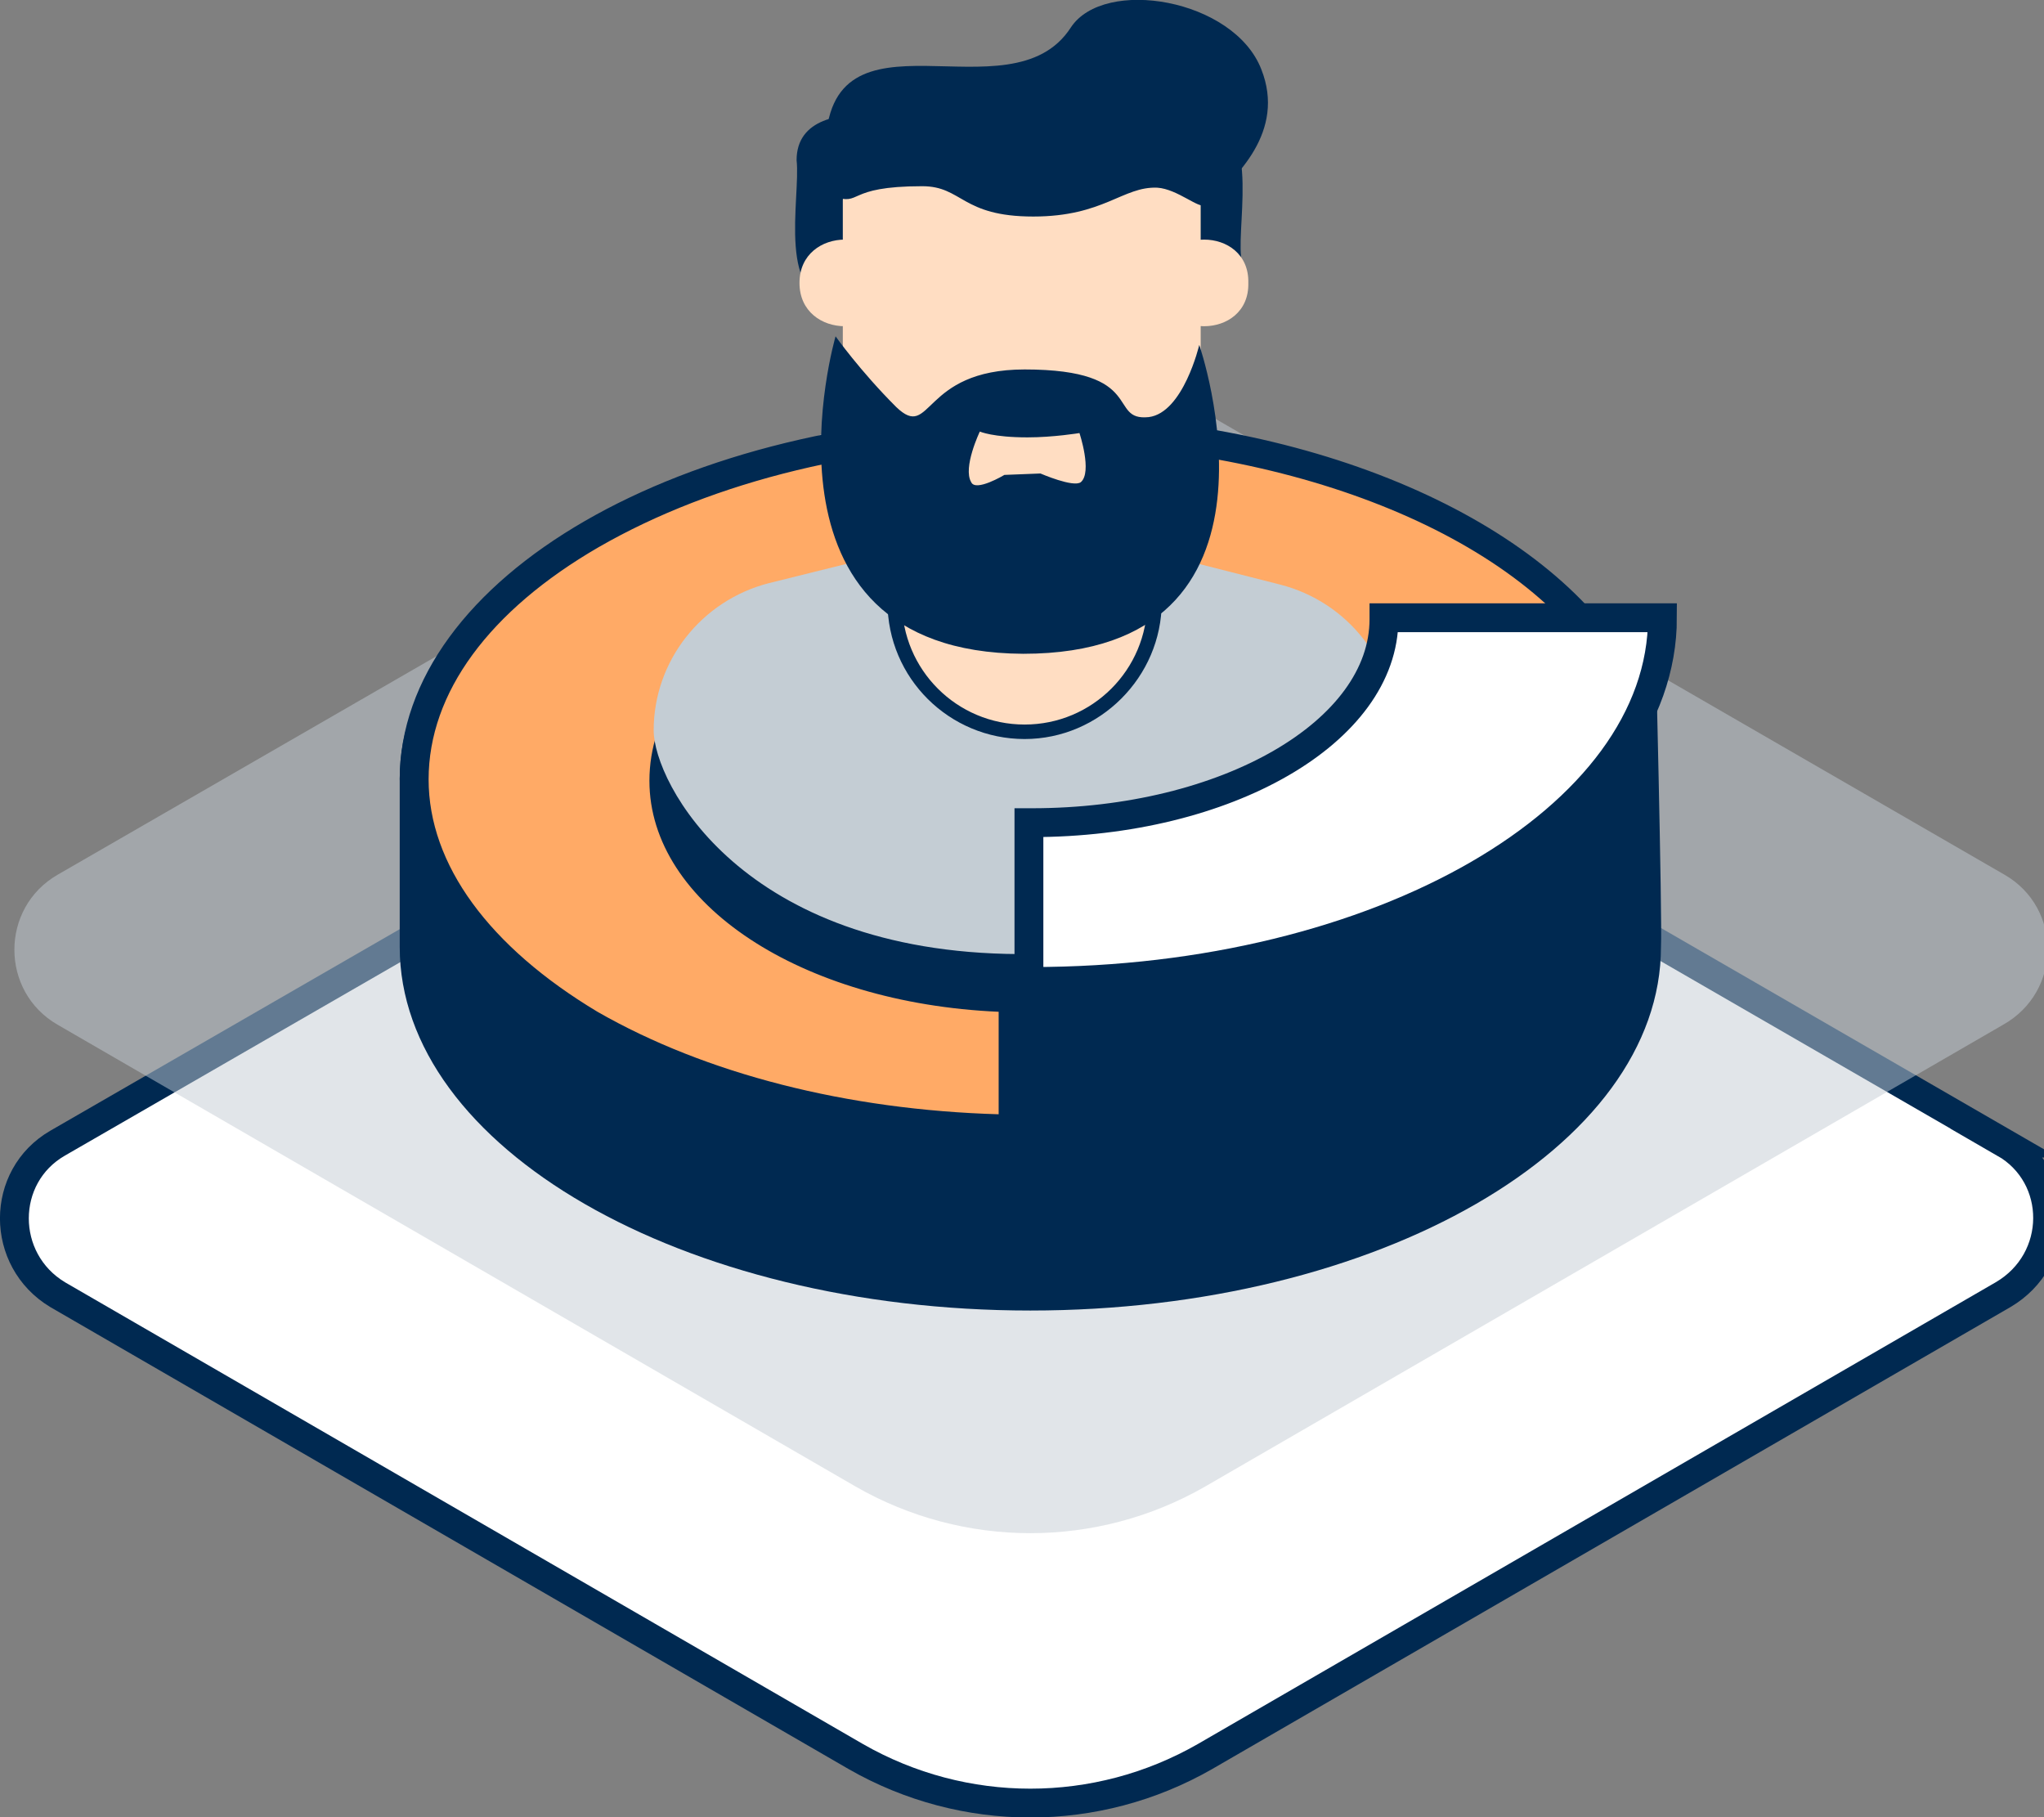 <!-- Generated by IcoMoon.io -->
<svg version="1.1" xmlns="http://www.w3.org/2000/svg" width="36" height="32" viewBox="0 0 36 32">
<rect x="0" y="0" width="36" height="32" fill="#808080" stroke="none"/>
<title>profit-sharing</title>
<path fill="#fff" d="M35.304 20.13l-15.708-9.074c-0.89-0.508-1.957-0.508-2.847 0l-15.733 9.074c-1.017 0.585-1.017 2.059 0 2.669l14.056 8.133c1.906 1.093 4.245 1.093 6.151 0l14.056-8.133c1.042-0.61 1.042-2.084 0.025-2.669z"></path>
<path fill="none" stroke="#002951" stroke-linejoin="miter" stroke-linecap="butt" stroke-miterlimit="4" stroke-width="0.508" d="M35.304 20.13l-15.708-9.074c-0.89-0.508-1.957-0.508-2.847 0l-15.733 9.074c-1.017 0.585-1.017 2.059 0 2.669l14.056 8.133c1.906 1.093 4.245 1.093 6.151 0l14.056-8.133c1.042-0.61 1.042-2.084 0.025-2.669z"></path>
<path fill="#c4cdd4" opacity="0.5" d="M35.304 15.403l-15.708-9.074c-0.89-0.508-1.957-0.508-2.847 0l-15.733 9.074c-1.017 0.585-1.017 2.059 0 2.643l14.056 8.133c1.906 1.093 4.245 1.093 6.151 0l14.056-8.133c1.042-0.585 1.042-2.059 0.025-2.643z"></path>
<path fill="#002951" d="M29.153 11.056s-4.956-1.906-11.107-1.906c-6.125 0-11.006 1.042-11.006 4.575v2.948c0 3.533 4.982 6.405 11.107 6.405s11.107-2.872 11.107-6.405c0.025-0.508-0.102-5.617-0.102-5.617z"></path>
<path fill="#fa6" d="M17.843 19.876c-5.846-0.102-10.548-2.821-10.548-6.151 0-3.406 4.88-6.151 10.853-6.151 4.6 0 8.718 1.652 10.243 4.118 0.051 0.102 0.051 0.229-0.025 0.381-0.254 0.559-1.118 1.144-1.576 1.195-0.737 0.076-1.067 0.152-1.195 0.254l-0.991-0.051c-0.229-2.008-2.974-3.558-6.431-3.558-3.584 0-6.481 1.703-6.481 3.838 0 2.084 2.669 3.736 6.151 3.838v2.288z"></path>
<path fill="#002951" d="M7.040 13.725c0-3.558 4.982-6.431 11.133-6.431 4.804 0 8.921 1.779 10.472 4.27 0.407 0.686-1.042 1.906-1.805 1.983-1.703 0.178-0.864 0.28-0.864 0.28l-1.601-0.102c-0.025-1.957-2.796-3.558-6.202-3.558-3.431 0-6.227 1.601-6.227 3.584 0 1.957 2.745 3.558 6.151 3.584v2.796c-6.125-0.025-11.056-2.872-11.056-6.405zM28.213 11.793c-1.5-2.389-5.515-3.99-10.040-3.99-2.898 0-5.592 0.661-7.625 1.83-1.932 1.118-2.999 2.567-2.999 4.092 0 1.5 1.067 2.948 2.974 4.092 1.906 1.093 4.397 1.728 7.066 1.805v-1.805c-3.482-0.152-6.151-1.906-6.151-4.067 0-2.313 2.948-4.092 6.736-4.092 3.457 0 6.253 1.525 6.659 3.533l0.712 0.051c0.254-0.152 0.686-0.203 1.245-0.254 0.305-0.025 0.94-0.432 1.271-0.864 0.127-0.178 0.153-0.305 0.153-0.33z"></path>
<path fill="#c4cdd4" d="M13.547 10.268l4.499-1.118 4.499 1.144c1.195 0.305 2.033 1.373 2.033 2.593 0 0.915-1.779 3.914-6.634 3.914-4.88-0.025-6.431-3.025-6.431-3.94 0-1.22 0.839-2.288 2.033-2.593z"></path>
<path fill="#ffddc2" d="M18.046 12.912c-1.271 0-2.288-1.042-2.288-2.288v-2.593c0-1.271 1.042-2.288 2.288-2.288 1.271 0 2.288 1.042 2.288 2.288v2.567c0.025 1.296-1.017 2.313-2.288 2.313z"></path>
<path fill="#002951" d="M15.631 8.032c0-1.322 1.067-2.415 2.415-2.415s2.44 1.093 2.415 2.415v2.567c0 1.322-1.093 2.415-2.415 2.415s-2.415-1.068-2.415-2.415v-2.567zM20.206 8.032c0-1.195-0.966-2.16-2.16-2.16s-2.16 0.966-2.16 2.16v2.567c0 1.195 0.966 2.16 2.16 2.16s2.16-0.966 2.16-2.16v-2.567z"></path>
<path fill="#002951" d="M14.818 5.312h0.585v-3.279c-0.585-0.051-1.373 0.051-1.373 0.788 0.076 0.661-0.381 2.542 0.788 2.491z"></path>
<path fill="#002951" d="M21.071 2.033h-0.585v3.279c0.585 0.051 1.373-0.051 1.373-0.788-0.076-0.661 0.381-2.516-0.788-2.491z"></path>
<path fill="#ffddc2" d="M15.657 4.982c0.025 1.017-1.576 1.017-1.576 0s1.601-1.017 1.576 0z"></path>
<path fill="#ffddc2" d="M21.986 4.982c0.025 1.017-1.576 1.017-1.576 0s1.601-1.017 1.576 0z"></path>
<path fill="#ffddc2" d="M19.317 9.786c-1.525-0.051-4.448 0.534-4.473-1.83v-4.423c0-0.356 0.28-0.635 0.635-0.635h5.033c0.356 0 0.635 0.28 0.635 0.635v4.423c0 1.017-0.813 1.83-1.83 1.83z"></path>
<path fill="#c4cdd4" d="M17.207 7.93h1.703v0.33h-1.703v-0.33z"></path>
<path fill="none" stroke="#002951" stroke-linejoin="miter" stroke-linecap="butt" stroke-miterlimit="4" stroke-width="0.508" d="M17.207 7.93h1.703v0.33h-1.703v-0.33z"></path>
<path fill="#002951" d="M14.666 3.457c0.534 0.178 0.203-0.178 1.576-0.178 0.712 0 0.686 0.534 1.957 0.534 1.245 0 1.576-0.534 2.186-0.508 0.356 0.025 0.737 0.381 0.839 0.305 0.559-0.483 1.423-1.296 0.991-2.389-0.483-1.245-2.77-1.627-3.355-0.737-1.067 1.652-4.295-0.559-4.321 2.135z"></path>
<path fill="#002951" d="M14.716 5.922s0.432 0.61 1.068 1.245c0.635 0.61 0.432-0.661 2.262-0.661 2.16 0 1.449 0.915 2.186 0.839 0.61-0.076 0.89-1.271 0.89-1.271s1.881 5.439-3.101 5.439c-4.931-0.025-3.304-5.592-3.304-5.592z"></path>
<path fill="#ffddc2" d="M17.258 7.6s0.229 0.102 0.839 0.102c0.457 0 0.915-0.076 0.915-0.076s0.229 0.686 0.025 0.864c-0.127 0.102-0.712-0.152-0.712-0.152l-0.635 0.025s-0.508 0.305-0.585 0.127c-0.152-0.254 0.152-0.89 0.152-0.89z"></path>
<path fill="#fff" d="M29.28 10.878h-4.905v0.025c0 1.983-2.77 3.584-6.202 3.584h-0.051v2.796h0.051c6.125 0 11.107-2.872 11.107-6.405z"></path>
<path fill="none" stroke="#002951" stroke-linejoin="miter" stroke-linecap="butt" stroke-miterlimit="4" stroke-width="0.508" d="M29.28 10.878h-4.905v0.025c0 1.983-2.77 3.584-6.202 3.584h-0.051v2.796h0.051c6.125 0 11.107-2.872 11.107-6.405z"></path>
</svg>
